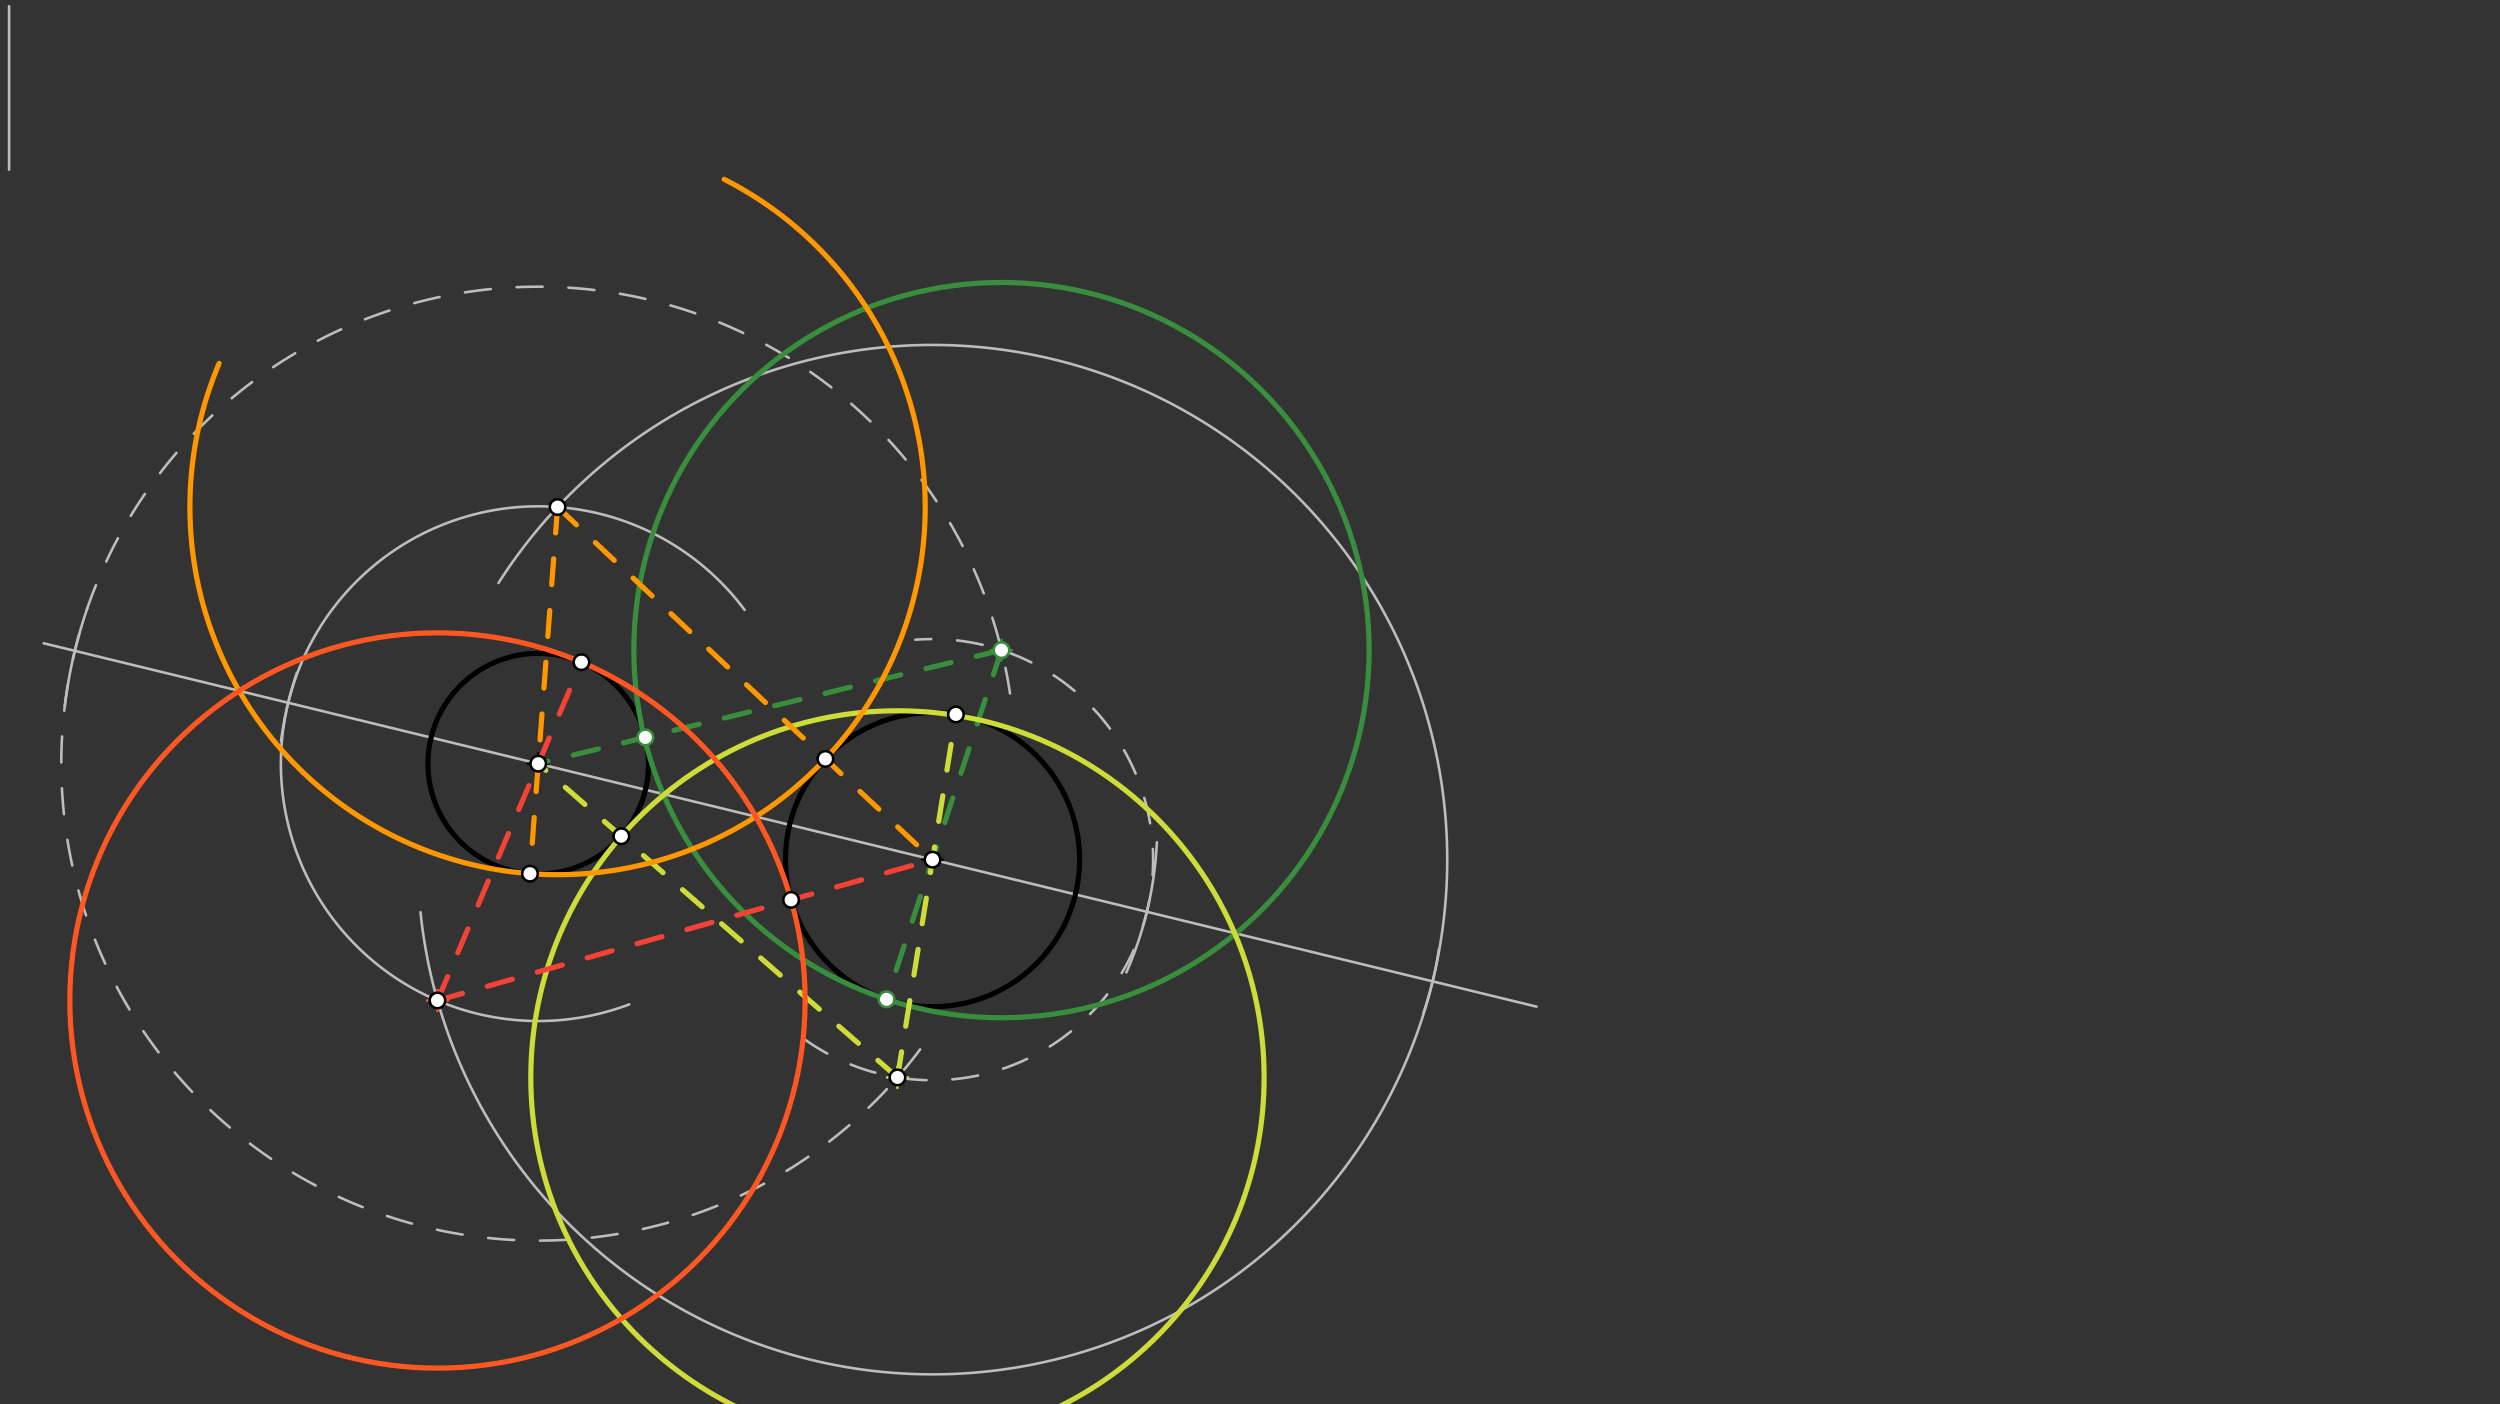 <svg xmlns="http://www.w3.org/2000/svg" class="svg--816" height="100%" preserveAspectRatio="xMidYMid meet" viewBox="0 0 963.78 541.417" width="100%"><rect x="0" y="0" width="963.78" height="541.417" fill="#333333" stroke="none"/><defs><marker id="marker-arrow" markerHeight="16" markerUnits="userSpaceOnUse" markerWidth="24" orient="auto-start-reverse" refX="24" refY="4" viewBox="0 0 24 8"><path d="M 0 0 L 24 4 L 0 8 z" stroke="inherit"></path></marker></defs><g class="aux-layer--949"><g class="element--733"><line stroke="#BDBDBD" stroke-dasharray="none" stroke-linecap="round" stroke-width="1" x1="3.5" x2="3.5" y1="2.406" y2="65.406"></line></g><g class="element--733"><line stroke="#BDBDBD" stroke-dasharray="none" stroke-linecap="round" stroke-width="1" x1="592.335" x2="16.84" y1="388.083" y2="247.996"></line></g><g class="element--733"><path d="M 24.977 272.189 A 183.87 183.87 0 0 1 33.677 234.457" fill="none" stroke="#BDBDBD" stroke-dasharray="none" stroke-linecap="round" stroke-width="1"></path></g><g class="element--733"><path d="M 389.368 267.343 A 183.87 183.87 0 1 0 358.034 399.989" fill="none" stroke="#BDBDBD" stroke-dasharray="10" stroke-linecap="round" stroke-width="1"></path></g><g class="element--733"><path d="M 434.243 374.856 A 141.732 141.732 0 0 0 445.989 324.714" fill="none" stroke="#BDBDBD" stroke-dasharray="none" stroke-linecap="round" stroke-width="1"></path></g><g class="element--733"><path d="M 310.412 400.847 A 85.039 85.039 0 1 0 352.851 246.627" fill="none" stroke="#BDBDBD" stroke-dasharray="10" stroke-linecap="round" stroke-width="1"></path></g><g class="element--733"><path d="M 108.345 285.579 A 141.732 141.732 0 0 1 114.44 259.386" fill="none" stroke="#BDBDBD" stroke-dasharray="none" stroke-linecap="round" stroke-width="1"></path></g><g class="element--733"><path d="M 287.043 235.11 A 99.213 99.213 0 1 0 242.584 387.209" fill="none" stroke="#BDBDBD" stroke-dasharray="none" stroke-linecap="round" stroke-width="1"></path></g><g class="element--733"><path d="M 548.761 390.474 A 141.732 141.732 0 0 0 554.726 365.987" fill="none" stroke="#BDBDBD" stroke-dasharray="none" stroke-linecap="round" stroke-width="1"></path></g><g class="element--733"><path d="M 162.113 351.678 A 198.425 198.425 0 1 0 192.177 224.75" fill="none" stroke="#BDBDBD" stroke-dasharray="none" stroke-linecap="round" stroke-width="1"></path></g></g><g class="main-layer--75a"><g class="element--733"><g class="center--a87"><line x1="203.5" y1="294.406" x2="211.5" y2="294.406" stroke="#000000" stroke-width="1" stroke-linecap="round"></line><line x1="207.5" y1="290.406" x2="207.5" y2="298.406" stroke="#000000" stroke-width="1" stroke-linecap="round"></line><circle class="hit--87b" cx="207.5" cy="294.406" r="4" stroke="none" fill="transparent"></circle></g><circle cx="207.5" cy="294.406" fill="none" r="42.52" stroke="#000000" stroke-dasharray="none" stroke-width="2"></circle></g><g class="element--733"><g class="center--a87"><line x1="355.5" y1="331.406" x2="363.5" y2="331.406" stroke="#000000" stroke-width="1" stroke-linecap="round"></line><line x1="359.5" y1="327.406" x2="359.5" y2="335.406" stroke="#000000" stroke-width="1" stroke-linecap="round"></line><circle class="hit--87b" cx="359.5" cy="331.406" r="4" stroke="none" fill="transparent"></circle></g><circle cx="359.5" cy="331.406" fill="none" r="56.693" stroke="#000000" stroke-dasharray="none" stroke-width="2"></circle></g><g class="element--733"><line stroke="#388E3C" stroke-dasharray="10" stroke-linecap="round" stroke-width="2" x1="386.083" x2="341.778" y1="250.628" y2="385.258"></line></g><g class="element--733"><line stroke="#388E3C" stroke-dasharray="10" stroke-linecap="round" stroke-width="2" x1="386.083" x2="207.5" y1="250.628" y2="294.406"></line></g><g class="element--733"><g class="center--a87"><line x1="382.083" y1="250.628" x2="390.083" y2="250.628" stroke="#388E3C" stroke-width="1" stroke-linecap="round"></line><line x1="386.083" y1="246.628" x2="386.083" y2="254.628" stroke="#388E3C" stroke-width="1" stroke-linecap="round"></line><circle class="hit--87b" cx="386.083" cy="250.628" r="4" stroke="none" fill="transparent"></circle></g><circle cx="386.083" cy="250.628" fill="none" r="141.732" stroke="#388E3C" stroke-dasharray="none" stroke-width="2"></circle></g><g class="element--733"><line stroke="#CDDC39" stroke-dasharray="10" stroke-linecap="round" stroke-width="2" x1="345.982" x2="368.512" y1="415.364" y2="275.434"></line></g><g class="element--733"><line stroke="#CDDC39" stroke-dasharray="10" stroke-linecap="round" stroke-width="2" x1="345.982" x2="207.5" y1="415.364" y2="294.406"></line></g><g class="element--733"><g class="center--a87"><line x1="341.982" y1="415.364" x2="349.982" y2="415.364" stroke="#CDDC39" stroke-width="1" stroke-linecap="round"></line><line x1="345.982" y1="411.364" x2="345.982" y2="419.364" stroke="#CDDC39" stroke-width="1" stroke-linecap="round"></line><circle class="hit--87b" cx="345.982" cy="415.364" r="4" stroke="none" fill="transparent"></circle></g><circle cx="345.982" cy="415.364" fill="none" r="141.35" stroke="#CDDC39" stroke-dasharray="none" stroke-width="2"></circle></g><g class="element--733"><line stroke="#FF9800" stroke-dasharray="10" stroke-linecap="round" stroke-width="2" x1="214.949" x2="204.307" y1="195.474" y2="336.806"></line></g><g class="element--733"><line stroke="#FF9800" stroke-dasharray="10" stroke-linecap="round" stroke-width="2" x1="214.949" x2="359.5" y1="195.474" y2="331.406"></line></g><g class="element--733"><path d="M 84.472 140.122 A 141.732 141.732 0 1 0 279.196 69.139" fill="none" stroke="#FF9800" stroke-dasharray="none" stroke-linecap="round" stroke-width="2"></path></g><g class="element--733"><line stroke="#F44336" stroke-dasharray="10" stroke-linecap="round" stroke-width="2" x1="168.646" x2="224.152" y1="385.694" y2="255.283"></line></g><g class="element--733"><line stroke="#F44336" stroke-dasharray="10" stroke-linecap="round" stroke-width="2" x1="168.646" x2="359.5" y1="385.694" y2="331.406"></line></g><g class="element--733"><g class="center--a87"><line x1="164.646" y1="385.694" x2="172.646" y2="385.694" stroke="#FF5722" stroke-width="1" stroke-linecap="round"></line><line x1="168.646" y1="381.694" x2="168.646" y2="389.694" stroke="#FF5722" stroke-width="1" stroke-linecap="round"></line><circle class="hit--87b" cx="168.646" cy="385.694" r="4" stroke="none" fill="transparent"></circle></g><circle cx="168.646" cy="385.694" fill="none" r="141.732" stroke="#FF5722" stroke-dasharray="none" stroke-width="2"></circle></g><g class="element--733"><circle cx="207.5" cy="294.406" r="3" stroke="#000000" stroke-width="1" fill="#ffffff"></circle>}</g><g class="element--733"><circle cx="359.5" cy="331.406" r="3" stroke="#000000" stroke-width="1" fill="#ffffff"></circle>}</g><g class="element--733"><circle cx="386.083" cy="250.628" r="3" stroke="#388E3C" stroke-width="1" fill="#ffffff"></circle>}</g><g class="element--733"><circle cx="248.797" cy="284.283" r="3" stroke="#388E3C" stroke-width="1" fill="#ffffff"></circle>}</g><g class="element--733"><circle cx="341.778" cy="385.258" r="3" stroke="#388E3C" stroke-width="1" fill="#ffffff"></circle>}</g><g class="element--733"><circle cx="345.982" cy="415.364" r="3" stroke="#000000" stroke-width="1" fill="#ffffff"></circle>}</g><g class="element--733"><circle cx="368.512" cy="275.434" r="3" stroke="#000000" stroke-width="1" fill="#ffffff"></circle>}</g><g class="element--733"><circle cx="239.524" cy="322.378" r="3" stroke="#000000" stroke-width="1" fill="#ffffff"></circle>}</g><g class="element--733"><circle cx="214.949" cy="195.474" r="3" stroke="#000000" stroke-width="1" fill="#ffffff"></circle>}</g><g class="element--733"><circle cx="204.307" cy="336.806" r="3" stroke="#000000" stroke-width="1" fill="#ffffff"></circle>}</g><g class="element--733"><circle cx="318.2" cy="292.568" r="3" stroke="#000000" stroke-width="1" fill="#ffffff"></circle>}</g><g class="element--733"><circle cx="168.646" cy="385.694" r="3" stroke="#000000" stroke-width="1" fill="#ffffff"></circle>}</g><g class="element--733"><circle cx="224.152" cy="255.283" r="3" stroke="#000000" stroke-width="1" fill="#ffffff"></circle>}</g><g class="element--733"><circle cx="304.97" cy="346.917" r="3" stroke="#000000" stroke-width="1" fill="#ffffff"></circle>}</g></g><g class="snaps-layer--ac6"></g><g class="temp-layer--52d"></g></svg>